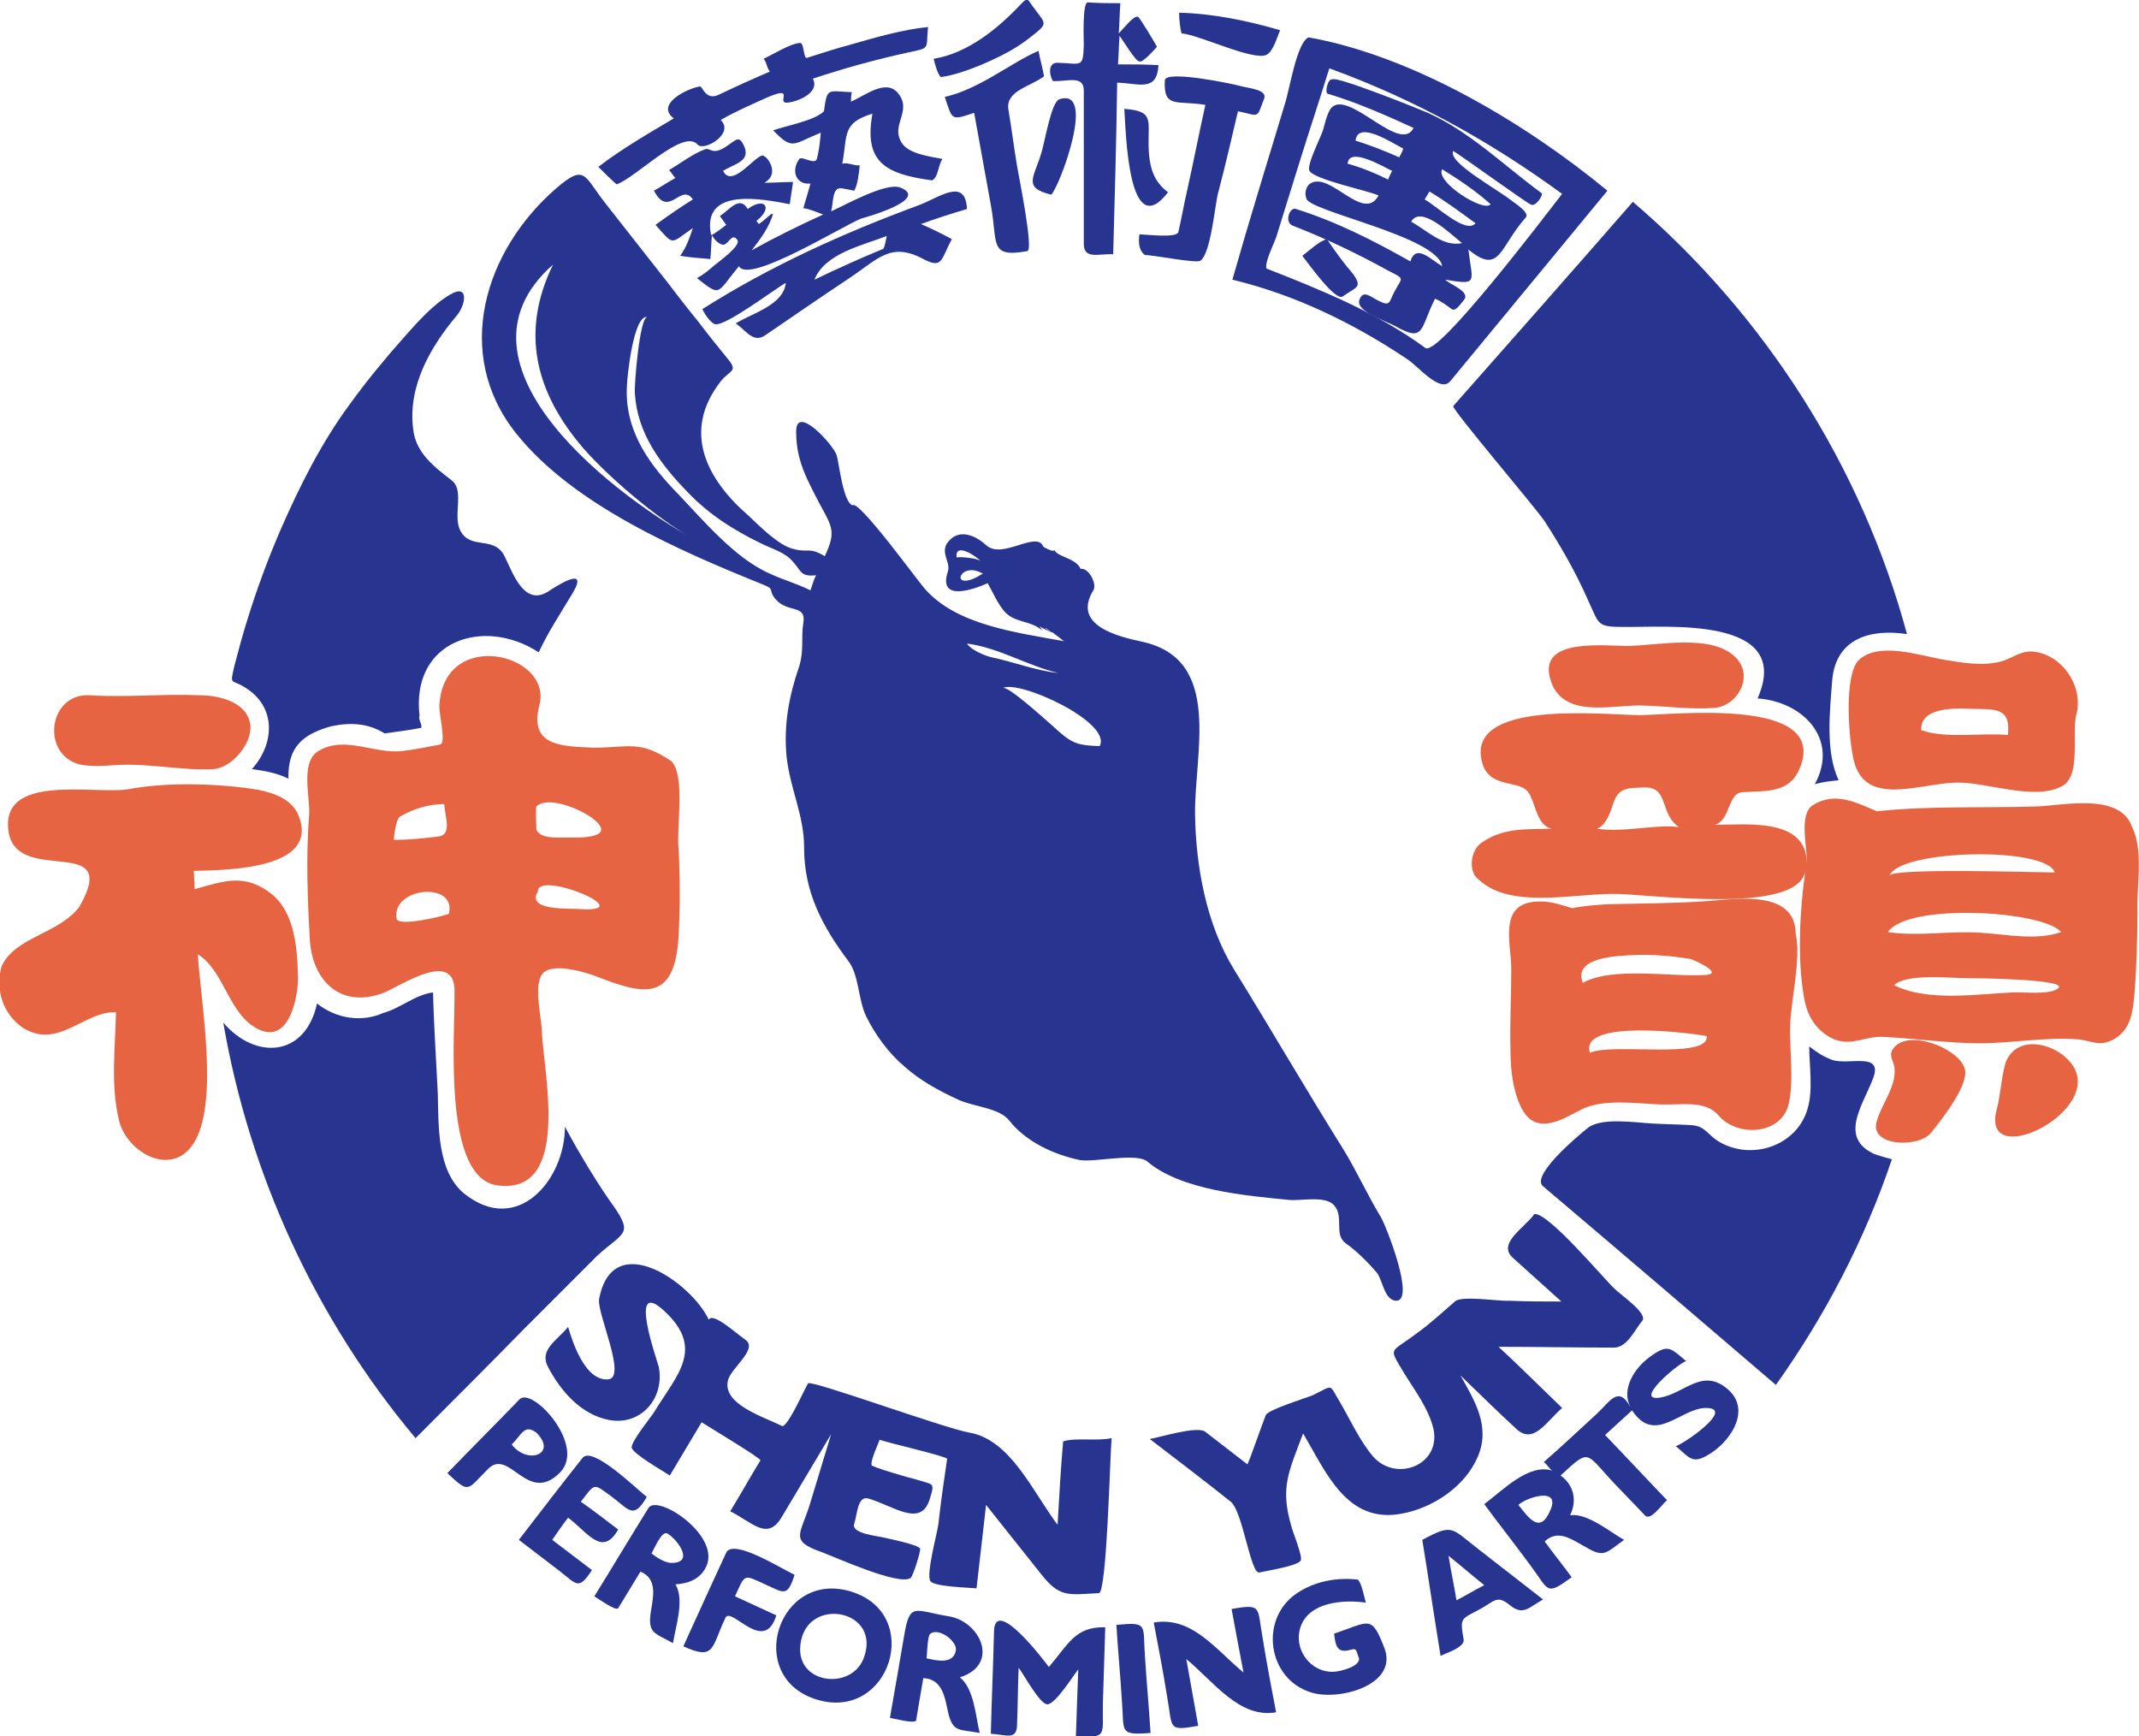 <?xml version="1.0" encoding="utf-8"?>
<!-- Generator: Adobe Illustrator 17.1.0, SVG Export Plug-In . SVG Version: 6.00 Build 0)  -->
<!DOCTYPE svg PUBLIC "-//W3C//DTD SVG 1.1//EN" "http://www.w3.org/Graphics/SVG/1.1/DTD/svg11.dtd">
<svg version="1.1" id="Layer_1" xmlns="http://www.w3.org/2000/svg" xmlns:xlink="http://www.w3.org/1999/xlink" x="0px" y="0px"
	 viewBox="0 0 269.2 218.5" enable-background="new 0 0 269.2 218.5" xml:space="preserve">
<g>
	<g>
		<path fill="#273590" d="M70.5,185.3c3.3-3.4-3.5-10.8-5.1-9.2c-3,3.1-6.1,6.2-9.1,9.3c2.8,2.6,2.4,2.2,5.1-0.5
			C64.1,182.1,66.4,189.5,70.5,185.3 M64.4,181.8c1.3-1.3,1.6-2.6,3.1-1.5C70.2,183,66.4,184.4,64.4,181.8z"/>
		<path fill="#273590" d="M71.5,191c2.5,1.9,4.3,5,6.3,1.5c-1.6-1.2-3.1-2.4-4.7-3.5c1.8-2.3,1.5-2.4,3.8-0.7c2.3,1.7,2.8,3,4.5,0.1
			c-1.5-1.2-6.9-6.5-8.1-4.9c-2.7,3.4-5.3,6.8-8,10.3c1.7,1.3,3.4,2.6,5.1,3.9c2.2,1.7,2.4,2.5,4.1-0.1c-1.7-1.3-3.3-2.5-5-3.8
			C70.2,192.8,70.8,191.9,71.5,191z"/>
		<path fill="#273590" d="M88.7,197.5c2.5-4-6-9.6-7.1-7.7c-2.3,3.7-4.5,7.4-6.8,11.1c0.5,0.3,2.7,1.9,3,1.5
			c0.9-1.5,1.9-3.1,2.8-4.6c2.2,0.9,1.6,3.2,1.3,5.1c-0.4,2.7,0.5,2.6,2.8,3.9c0.3-2,1.5-5.5,0.3-7.4
			C86.6,199.3,87.9,198.8,88.7,197.5 M84.5,196.7c-0.8,0-1.9-0.7-2.5-1.2c0.4-0.7,1.3-2.9,2-2.5C85.2,193.7,87.5,196.7,84.5,196.7"
			/>
		<path fill="#273590" d="M92.5,200.9c1.3-2.8,1-2.8,3.8-1.5c2.4,1.1,2.8,1.6,3.7-1.2c-1.7-0.8-7.7-4.6-8.6-2.8
			c-1.8,3.9-3.6,7.8-5.4,11.8c4,1.8,3.5,0.2,5.3-3.6c0.7-1.5,4.9,4.7,6.4-0.3C96,202.5,94.2,201.7,92.5,200.9z"/>
		<path fill="#273590" d="M107.1,200.3c-9.2-2.8-13.5,10.8-4.3,13.6C112,216.7,116.3,203.1,107.1,200.3 M108.8,208.4
			c-1.3,4.3-8.2,3.7-8.1-0.9C100.9,200.8,110.8,202.3,108.8,208.4"/>
		<path fill="#273590" d="M119.3,203.4c-4.2-0.7-4.8-1.8-5.5,2.4c-0.6,3.5-1.2,7-1.8,10.4c0.6,0.1,3.2,0.8,3.3,0.3
			c0.3-1.8,0.6-3.6,0.9-5.3c2.4,0.1,2.7,2.4,3.1,4.2c0.6,2.7,1.4,2.2,4,2.7c-0.5-2-0.7-5.6-2.5-7C125.9,209.5,123.4,204,119.3,203.4
			 M120.3,207.7c-0.3,1.8-2.4,1.3-3.7,1c0.1-0.5,0.1-2.9,0.5-3.1C118.2,204.8,120.5,206.6,120.3,207.7"/>
		<path fill="#273590" d="M132,209.8c-0.5-0.7-6.8-9-6.9-4.5c-0.1,4.3-0.3,8.6-0.4,12.9c1.9,0.1,3.3,0.9,3.3-1.2
			c0.1-2.4,0.1-4.8,0.2-7.1c0.7,0.9,2.6,4.5,3.6,4.6c1,0,3.2-3.5,3.9-4.4c-0.1,2.8-0.2,5.6-0.3,8.5c4.1,0.1,3.3-0.2,3.4-4.2
			c0.1-3.2,0.2-6.4,0.3-9.6C135.3,204.7,134.5,206.9,132,209.8z"/>
		<path fill="#273590" d="M140.5,204.5c0.2,3.2,0.5,6.4,0.7,9.6c0.3,3.9-0.4,4.3,3.6,4c-0.2-3.2-0.5-6.4-0.7-9.6
			C143.8,204.5,144.6,204.1,140.5,204.5z"/>
		<path fill="#273590" d="M155,202.5c0.5,2.7,1,5.4,1.5,8c-3.6-3-6.5-7.1-11.3-6.3c0.6,3.1,1.2,6.3,1.7,9.4c0.7,3.9,0,4.3,3.9,3.6
			c-0.5-2.8-1-5.6-1.5-8.4c3.5,2.9,6.7,7.5,11.3,6.7c-0.6-3.1-1.2-6.3-1.7-9.4C158.2,202.3,158.9,201.8,155,202.5z"/>
		<path fill="#273590" d="M167.9,205.6c0.2,1.8,0.5,2.5,2.2,2c0.7-0.2,0.6,0.3,0.9,1c0.4,1.1-2.4,1.8-3.2,1.8
			c-2.9,0.1-5.1-2.9-4.1-5.7c1.1-3.1,5.4-3.4,8.2-3c-0.2-0.6-0.5-2.4-1-2.9c-2.7-0.3-5.5,0.2-7.8,1.8c-4.6,3.2-3.6,10.7,1.9,12.4
			c3.5,1.1,10.8-0.9,9.3-5.4C172.6,203.1,172.4,204.1,167.9,205.6z"/>
		<path fill="#273590" d="M179,193.8c0.8,4.9,1.5,9.7,2.3,14.6c0.8-0.4,3.1-1.1,2.9-2.1c-0.5-2.8-0.3-2.5,2.1-3.8
			c1.8-1,2.1-1.8,3.7-0.5c1.7,1.4,2.4,0.3,4.2-0.7c-2.7-2.1-5.4-4.2-8.1-6.3C182.6,192.3,182.9,191.7,179,193.8z M186.8,199.5
			c-1.2,0.6-2.3,1.3-3.5,1.9c-0.3-1.9-0.7-3.7-1-5.6C183.8,197,185.3,198.3,186.8,199.5z"/>
		<path fill="#273590" d="M217.4,174.8c-3.2-2.7-5.4,0.6-8.5,1.1c-3.4,0.5,2.3-4.3,3.3-4.6c-2-1.7-2.3-2.2-4.6-0.5
			c-1.9,1.4-3.6,4-2.4,6.3c-1.5-2.8-2.6-0.7-4.2,0.8c-2.2,2-4.4,4.1-6.7,6.1c0.4,0.3,0.7,0.9,1.1,1.1c-3-1-6.3,2.5-8.6,4.2
			c1.9,2.6,3.9,5.1,5.8,7.7c2.4,3.2,1.9,3.9,5.2,1.5c-1.1-1.5-2.3-3-3.4-4.5c1.6-1.5,3.2-0.4,4.8,0.5c2.7,1.6,2.7,1.1,5.2-0.7
			c-1.8-1-4.6-3.4-6.8-3.1c0.9-1.8,0.5-3.8-1.2-5c3.6-3.3,3.1-3,6.3,0.5c1.4,1.5,2.9,3,4.3,4.5c0.7,0.8,2.1-1.3,2.8-1.9
			c-2.6-2.7-5.2-5.5-7.8-8.2c1.1-1,2.3-2.1,3.4-3.1c2.9,4.4,6.1-0.3,9.3-0.3c3.8,0-2.9,4.6-3.8,4.8c1.6,1.3,2,2.3,3.9,1.2
			C217.6,181.7,220.6,177.5,217.4,174.8 M195.1,190.1c-1.3,3.1-2.8,0.8-4-0.7C192,188.5,196.5,187,195.1,190.1"/>
		<path fill="#273590" d="M55.7,93.6C55.7,93.6,55.7,93.6,55.7,93.6C55.7,93.6,55.7,93.6,55.7,93.6z"/>
		<path fill="#273590" d="M77.3,151.9c-1.7-2.3-4.4-6.7-6.2-10.1c0,6.7-6,13.8-12.7,8.4c-3.4-2.8-3.2-8.5-3.3-12.5
			c-0.2-4.3-0.5-8.5-0.6-12.8c-2.3,0.3-4.1,2-6.3,2.6c-2.7,1.2-5.9,0.7-8.3-1.2c-1.5,6.8-7.8,7.1-11.8,2.4
			c3.3,19.2,11.7,37.4,24.2,52.3c4.6-4.6,9.2-9.2,13.7-13.8c3.1-3.1,6.1-6.1,9.2-9.2C78.4,155.1,79.7,155.4,77.3,151.9"/>
		<polyline fill="#273590" points="50.1,115.8 50.1,115.8 50.1,115.8 		"/>
		<path fill="#273590" d="M44,93.6C44.2,93.6,44.1,93.6,44,93.6"/>
		<path fill="#273590" d="M30.8,86.5c4,2.4,3.8,7.1,0.9,10.3c1.6,0.2,3.2,0.5,4.6,1.2c-0.1-4,1.8-5.6,5.4-6.6
			c2.4-0.5,4.6-0.4,6.7,0.9c1.5-0.2,3.1-0.4,4.6-0.7c0.2-0.3-0.4-1.1-0.2-1.5c-1.1-9.5,8.1-12.5,15-8c1.2-2.6,2.8-5,4.3-7.5
			c2.1-3.6-2.3-0.7-3.2-0.1c-3,1.8-4.4-2.5-5.4-4.5c-1.3-2.6-4.2-0.8-5.5-3.1c-1.1-1.8,0.5-5.1-1.1-6.4c-2.2-1.7-4.6-3.5-4.9-6.5
			c-0.7-5.4,2.2-10.4,5.5-14.3c1.1-1.3,1.6-4.1-0.9-2.6c-2.2,1.3-4.1,3.5-5.8,5.4c-2.4,2.7-4.7,5.5-6.8,8.4
			c-3.6,4.9-6.3,10.3-8.7,15.8c-1.6,3.7-3,7.5-4.2,11.4c-0.6,1.9-1.1,3.8-1.6,5.7C28.9,86.4,29.1,85.4,30.8,86.5"/>
		<path fill="#273590" d="M59.9,82.4C60,82.4,59.9,82.4,59.9,82.4"/>
		<path fill="#273590" d="M31,99.2C31,99.2,31,99.2,31,99.2"/>
		<path fill="#273590" d="M29.1,99.1C29.1,99.1,29.1,99.1,29.1,99.1L29.1,99.1z"/>
		<line fill="#273590" x1="29.1" y1="110.3" x2="29.1" y2="110.3"/>
		<line fill="#273590" x1="33.9" y1="129.7" x2="33.9" y2="129.7"/>
		<path fill="#273590" d="M233,131.3L233,131.3L233,131.3z"/>
		<path fill="#273590" d="M235.8,145.2c-4.4-2.1-1.3-6.2-0.1-9.4c1.4-3.5-3-1.7-5.1-2.4c-1.1-0.4-2-1-2.9-1.7c0,2.4,0.5,5.5-0.2,7.8
			c-1.3,4.7-7.1,6.7-11.3,4.1c-1.4-0.9-1.6-1.9-3.4-2c-1.6-0.1-3.2-0.1-4.8-0.2c-2.1-0.1-6.3-0.8-8.1,0.5c-1.4,1.1-7.3,6.1-5.7,7.4
			c9.8,8.3,19.5,16.6,29.3,25c6.2-8.7,11.2-18.3,14.6-28.4C237.4,145.7,236.6,145.5,235.8,145.2 M197.1,144.6
			C197.1,144.6,197.2,144.5,197.1,144.6L197.1,144.6z"/>
		<path fill="#273590" d="M205.5,25.4c-7.5,8.6-15,17.1-22.6,25.7c-0.3,0.3,10.2,12.6,11.5,14.5c2,3.1,3.9,6.4,5.4,9.8
			c1.5,3.2,1.1,3.5,4.5,3.5c5.2,0.1,21.5-1.5,16.9,9c5.7,0.4,10.3,5.1,7.2,10.8c1-0.3,2-0.4,3-0.5c-1.7-3.6-1.1-8.8-0.8-12.7
			c0.5-5.1,4.7-6.4,9.4-5.7C234.3,58.7,222.1,39.6,205.5,25.4"/>
		<path fill="#273590" d="M238.7,99.5"/>
		<path fill="#273590" d="M183.1,163.8c-1.5,1.3-3.1,2.8-4.8,4c-3.4,2.6-3.6,1.6-1.6,5c1.3,2.1,3.1,4.5,3.7,7c1,4.6-4.7,6.8-7.6,3.5
			c-1.7-2-2.9-4.7-4.2-6.9c-1.4-2.3-0.7-2.1-3.4-0.8c-0.7,0.3-5.6,1.8-5.9,2.5c-0.8,2.1-1.5,4.2-2.3,6.2c-1.8-1.4-3.5-2.7-5.3-4.1
			c-1-0.8-5.7,0.7-7,0.9c3.4,2.6,6.8,5.2,10.2,7.9c1.5,1.2,2.5,9.2,3.6,8.9c0.8-0.2,4.8-0.8,5.2-1.5c0.3-0.5-1.1-3.8-1.2-4.4
			c-1.4-4.8-0.3-6.8,1.5-11.6c2.9,4.9,5.5,11.4,12.4,10.1c3.9-0.7,8-3.4,9.6-7.2c1.6-3.8-0.4-7-2.2-10.2c2.3,2.2,4.6,4.5,7,6.7
			c2.2,2.1,3.8-0.9,5.8-2.6c-2.7-2.6-5.3-5.2-8-7.7c4.8,0,9.7,0.1,14.5,0.1c1.7,0,2.6-2.2,3.6-3.4c0.7-0.9-2.8-3.3-3.5-4
			c-1.3-1.2-8.4-9.7-10.1-9.4c-1.3,1.8-4.7,3.7-2.7,5.5c2,1.8,4.1,3.7,6.1,5.5c-2.2,0-4.4,0-6.6-0.1
			C188.7,163.8,183.9,163,183.1,163.8 M157.1,184.2c0.2-0.6,0.4-1.1,0.6-1.7C157.5,183.1,157.3,183.7,157.1,184.2z M158.1,197.8
			C157.8,197,158.1,197.9,158.1,197.8L158.1,197.8z"/>
		<path fill="#273590" d="M133.8,181.4c-0.3,3.4-0.5,7-0.7,10.5c-3.1-4.1-5.9-10.7-11.1-11.6c-3-0.5-20-6.7-20.3-6.2
			c-0.5,0.8-2.3,5-3.2,5.4c-2.7-1.3-7.5-2.8-6.9-5.7c0.3-1.6,3.9-4,2.2-5.2c-1.3-0.9-4.1-3.5-4.6-2.5c-2.1-4.6-12.1-11.7-13.8-2.6
			c-0.3,1.8,3.6,10,1.1,10.1c-2.8,0.2-4.4-4.5-5-6.6c-1.5,1.8-3.7,2.9-2.5,5.1c1.6,3,4.1,5.9,7.6,6.6c4.1,0.8,7.1-2.8,6.3-6.7
			c-0.2-0.8-3.9-11.2,0.6-7.1c5.3,4.8,1.7,8.1-1.1,12.7c-0.4,0.7-3,3.8-2.9,4.6c0.2,0.8,3.9,2.9,4.8,3.5c1.3-2.2,2.7-4.5,4-6.7
			c1.1,0.7,7.6,4.6,7.4,4.8c-1.3,2.1-2.5,4.3-3.8,6.4c2.8,1.4,4.7,3.8,6.5,0.7c2.1-3.5,4.1-6.9,6.2-10.4c-0.9,3-1.8,5.9-2.7,8.9
			c-1.2,3.8-2.5,4.5,1.4,5.9c1.9,0.7,9.8,4.3,11.3,3.3c0.3-0.2,1.3-3.4,1.2-3.7c-0.2-0.5-4.2-1.3-4.6-1.4c-0.8-0.2-4.1-0.5-3.7-1.7
			c0.4-1.2,0.4-3.6,1.8-3.2c3.1,0.9,6.6,3.7,7.7,0.1c0.7-2.2,0.5-1.8-1.7-2.5c-0.5-0.1-5.7-1.6-5.6-1.8c-0.2-0.5,0.8-2.6,1-3.2
			c1.1,0.4,8.5,2.1,8.5,2.4c-0.4,2.7-0.8,5.5-1.1,8.2c-0.1,1-1.6,6.4-1,7.2c0.5,0.7,4.8,0.8,5.8,0.9c0.4-3.5,0.8-7,1.2-10.5
			c2.3,2.9,4.7,5.9,7,8.8c2.3,2.9,3.4,2.5,7.2,2.3c1,0,1.4-17.3,1.6-19.5C138,181.4,135.4,180.9,133.8,181.4 M100.5,194.4
			C100.5,194.4,100.6,193.9,100.5,194.4L100.5,194.4z"/>
		<path fill="#273590" d="M155.1,35.2c7.9,1.9,15.3,5.5,22,10c1.3,0.8,4.1,4.3,5.4,2.8c6.6-8,13.2-16,19.8-24
			C192.1,15.6,178,7.1,164.7,4.7c-1.5,0.6-2.4,6.6-3,8.4C159.5,20.4,157.2,27.8,155.1,35.2z M167.3,8.6c10.7,3.9,20.1,9.1,29.3,15.8
			c-2.1,2.7-15.6,20.5-17.2,19.4c-6-4.4-13.1-7.3-20-10c-0.3-0.7,1-3.3,1.2-3.9c0.9-2.9,1.8-5.8,2.7-8.7
			C164.6,17,166,12.8,167.3,8.6z"/>
		<path fill="#273590" d="M182.7,38.9c0.5,0.4,1.3-0.9,1.5-1.1c1-1.1-1.8-2-2.3-2.6c4.2,0.7,3.4,0.4,2.9-3.8c4,3.3,3.9-0.3,7.2-4
			c0.6-0.6-1.3-1.8-1.7-2.1c-1.7-1.4-8.2-4.9-7.4-6.3c1,0.6,9.6,6.8,9.7,6.7c0.6,0.5,1.7-1.2,1.4-1.4c-5-3.7-9-7.7-14.3-10.1
			c-0.9-0.4-11.6-4.7-12-4.2c-0.6-0.2-1,1.7-0.6,1.8c3.7,1.1,7.3,2.7,10.8,4.3c-1.6,3.2-7.5-4.1-10-2.8c-0.8,0.4-1.1,2.1-1.4,3.1
			c-0.2,0.7-2.1,4.4-1.7,5.1c0.6,1.1,7.4,2.5,8.7,3.1c-1.9,3.5-6.1-3.1-8.6-1.5c-0.4,0.2-0.8,1.1-0.5,1.8
			c-0.2,1.6,16.5,4.8,17.1,8.6c-1.4-0.8-3.3-2.9-4-0.6c-4.6-2.6-9.3-5-14.4-6.6c-0.8-0.3-1.5,1.7-0.4,2.1c4.1,1.6,8.1,3.5,11.9,5.6
			c2.3,1.2,1.9,0.8,0.9,2.7c-0.7,1.3-0.5,1.9-1.9,1.2c-1.1-0.5-2-1.5-2.5-0.2c-0.6,1.5,3.4,2.7,4.6,3.4c3.6,2,3,0.3,4.9-3.5
			C181.4,37.9,182,38.4,182.7,38.9 M174.7,22.6c-1.6-0.8-3.3-1.5-5.1-2c0.2-2.2,4.5,0.4,5.6,0.9C175,21.9,174.8,22.3,174.7,22.6
			 M176.1,19.8c-1.8-0.8-3.6-1.5-5.5-2.1c0.3-2.6,4.6,0.3,6,1C176.5,19.1,176.3,19.4,176.1,19.8 M181.5,21.3
			c2.1,1.3,4.2,2.7,6.1,4.4C186.8,26.8,180.6,22.9,181.5,21.3 M179.9,24.1c2,1.2,3.9,2.6,5.8,4c-1.2,1.4-4.8-2.1-6.4-3
			C179.5,24.8,179.7,24.4,179.9,24.1 M177.6,27.9c1.2-2.1,4.8,1.4,6.4,2.7C181.6,31.1,179.6,29,177.6,27.9"/>
		<path fill="#273590" d="M118.4,9.7c1.6-0.2,3.5-0.9,5-1.5c2.1-0.9,4.2-1.9,6-3.3c2.7-2.1,2.3-1.7,0.5-4.2c-0.6-0.9-0.6-1-1.4-0.2
			c-2.9,3.1-6.7,6.2-11,6.9C117.7,8.2,118,9.3,118.4,9.7z"/>
		<path fill="#273590" d="M132.3,24.5c1-0.9,5.8-13.6,1-12c-1,0.4-1.8,5.3-2.2,6.6C130.2,22.3,128.6,23.6,132.3,24.5z"/>
		<path fill="#273590" d="M151.7,13.2c-0.8,3.6-1.5,7.2-2.3,10.8c-0.4,1.7-0.7,3.5-1.1,5.2c-0.2,0.8-4,0.3-4.9,0.3
			c-0.2,1.3,0.1,2.2,0.7,2.6c1.2,0,6.5,1.1,7,0.7c1.3-1,1.8-7,2.2-8.5c0.9-3.4,1.7-6.9,2.5-10.3c2.8,0.6,2.3,1,3.3-1.6
			c0.4-1.1-1.9-1.3-2.7-1.5c-1.4-0.4-9.7-2.1-9.8-0.8C146.4,13.7,148.1,12.6,151.7,13.2"/>
		<path fill="#273590" d="M148.7,4.2c2.3,0.2,9,3.5,10.7,2.7c0.8-0.4,1.3-2.1,1.7-3.1c-4.1-1.2-8.5-2.1-12.7-2.2
			C148.4,2.4,148.5,3.5,148.7,4.2z"/>
		<path fill="#273590" d="M77.6,23.2c2.4-0.8,8.4-7.1,10.2-5c0.8,0.9,4.7-1.4,2.9-3.1c1.9-1.1,4-2,6-2.9c3.6-1.5,0.7,1,2.6,0.7
			c1.3-0.2,3.9-1.3,3-3c3.9-1.3,7.9-2.4,12-3.3c2.9-0.6,2.2-0.4,2.5-3.2c-3.1,0.3-6.6,1.3-9.7,2.2c-1.9,0.5-3.7,1.1-5.6,1.7
			c-0.4-0.1-0.3-1.9-0.8-1.9c-1.3,0.1-3.3,1.4-4.6,2c0.4,0.4,0.4,1.2,0.8,1.6c-2.1,0.9-4.3,1.9-6.4,2.9c-1.8,0.9-2.1-1.3-2.5-1
			c-1.4,0.2-5.6,2.2-3.2,4c-3.2,1.9-6.5,3.8-9.5,6.1C76,21.7,76.9,22.6,77.6,23.2z"/>
		<path fill="#273590" d="M167,30.1c-0.9,0.2-2.2,1.4-3.1,2.1c0.8,1,4.2,5.8,5.1,5.1c1.7-1.2,2.5-1.1,1.3-2.8
			C169.1,33.1,168,31.6,167,30.1z"/>
		<path fill="#273590" d="M131.4,9.6c-0.2-1.1-0.5-2.1-0.7-3.2c-3.5,1.5-7.4,4.8-11.8,5.8c1,2.9,0.7,3,3.7,2
			c0.7,3.9,1.4,7.7,2.1,11.6c0.9,4.8-0.3,6.7,4.6,5.8c0.8-0.2-1.1-9.5-1.3-10.7c-0.4-2.4-0.7-4.8-1.1-7.2
			C126.6,11.4,129.7,10.9,131.4,9.6z"/>
		<path fill="#273590" d="M132.5,10.2c1.8,0.1,3.9-0.8,3.9,1.2c0,3.4,0,6.8,0,10.2c0,3,0,6.1,0,9.1c0,2,1.9,1.2,3.7,1.3
			c0.2-7.2,0.4-14.4,0.5-21.6c2.8,0.1,5,1.2,5.2-2.2c-1.7-0.1-3.4-0.1-5.1-0.1c0.1-1.2,0.1-2.4,0.2-3.6c0.3,0.4,2.2,3.5,2.5,3.2
			c0.3,0.4,2.2-1.8,2.2-1.8c0-0.1-2.2-3.8-2.4-3.8c-0.6-0.1-1.8,1.5-2.4,2.1c0.1-1.3,0.1-2.5,0.2-3.8c-1.4,0-2.7,0-4.1-0.1
			c-0.7,0-0.5,4.7-0.5,5.4c-0.1,2.9-0.3,2.3-3.2,2.2C131.9,7.8,132,9.3,132.5,10.2z"/>
		<path fill="#273590" d="M144.6,19.4c-0.3-4.1,1-5.4-3.1-5.7c0.2,3,0.5,17,5.5,10.5C145.3,22.9,144.8,21.4,144.6,19.4"/>
		<path fill="#273590" d="M89.9,33.4c-0.7,0.6-1.4,1.2-2.2,1.6c3.1,2.4,2.4,2,5.3-1.5c1.2,2.3,12.9-5,15.4-6
			c0.4-0.1,8.7-2.4,4.9-3.9c-1.8-0.7-7.1,2.3-8.7,3c0.3-1,0.1-3.1,1.3-2.9c-0.4-0.1,1.6,0.3,1.6,0.3c0.4-0.6,0.6-2.1,0.7-3.2
			c-0.7,0.1-1.5-0.4-2.2-0.2c0.7-3.6-0.1-5.1,3.8-6.3c-1.1,6.1,1.6,7.6,7.5,8.4c0.8-0.4,0.7-1.7,1.3-2.7c-1.5-0.3-4.2-0.6-5.1-2
			c-1.5-2.3,1.4-4-0.5-6.3c-1.5-1.8-4.1,0.3-5.9,1.1c0-0.3,0-0.8,0.1-1.2c-3-0.1-3.1-0.7-3.5,2.4c-1.2,1.2-4.7,1.8-6.4,2.4
			c2.5,2.6,2.5,1.7,6,0.3c-0.1,1.1-0.2,2.2-0.5,3.3c-0.2,0.8-1.9-0.4-2.2,0c-1.1,1.5-0.4,3.3,1.4,3.1c-0.3,1.1-0.6,2.1-0.9,3.1
			c0.8,0.1,1.7,0.5,2.5,0.8c-3.1,1.4-6.1,2.9-9,4.5c1.1-1.4,2.2-2.9,2.7-4.6c-0.8,0.3,0.1,0.5-0.2,0c-0.5,0.4-1,0.9-1.6,1.3
			c-0.1-0.1-0.2-0.3-0.3-0.4c2.1-1.6,1.1-3.1-1.1-1.5c-1-1.7-2.2,0-3.5,0.9c0.3,0.4,0.5,0.7,0.8,1.1c-0.4,0.3-1.4,1.1-1.9,1.3
			c-1.3-6.2,6.7-4.5,9.9-3.9c0.1-0.9,0.3-1.9,0.4-2.8c-1.1,0-2.4,0.1-3.6,0.1c2.1-1.2,0.2-3.4,0-3.3c-0.6-1-4,4.3-5.2,1.8
			c1.5-0.9,3.4-1.2,2.7-3c-0.7-1.6-1-0.9-2.4,0c-1.7,1.1-1.9,0-2.6,0.3c-1.6,0.6-3.1,1.8-4.5,2.6c0.3,0.3,0.5,0.7,0.8,1
			c-0.9,0.5-1.8,1.1-2.7,1.6c1.9,3.6,3.4-1.1,4.9,1.1c-1.6,1-3.2,2.1-4.7,3.2c2.4,2.7,1.8,2.4,4.7,0.4c-0.4,1.2-0.8,2.4-1.6,3.5
			c1.2,0.2,2.6,0.3,3.8,0.4c0.1-1,0.1-2,0.2-3c0.3,0.6,1,1.2,1.4,1.2c0.7,0,1.1-1.6,1.8-0.6C93.3,30.9,90.5,32.9,89.9,33.4"/>
		<path fill="#273590" d="M121.7,26.3c-0.2-4-3.4-1.5-6-0.5c-9.5,3.5-18.8,7.7-27.3,13.1c0.3,0.7,1.1,1.8,1.6,1.9
			c1.3,0.3,7.6-4.5,8.9-5.2c-0.3,2.8-4.2,3.8-6.3,5.1c1.4,1,2.2,2.5,3.7,1.5c3.5-2.4,7-4.8,10.6-7.2c3.6-2.4,5.2-4.6,9.3-2.4
			c2.5,1.3,2.2,0,3.6-2.5c-1.3-0.7-2.5-1.3-3.9-1.9C117.8,27.5,119.7,26.9,121.7,26.3z M111.2,31.3c-2.9,1.2-5.8,2.5-8.7,3.9
			c1.3-3.3,6-4.3,9.1-5.5C111.5,30.2,111.4,30.8,111.2,31.3z"/>
		<path fill="#273590" d="M144.3,146.1c4.2,3.7,12.7,4.4,17.8,4.9c1.5,0.2,4.7-0.6,5.8,0.7c1.3,1.4-0.1,3.7,1.5,4.8
			c1.4,1,2.8,2.4,3.9,3.7c0.7,0.9,0.9,3.3,2.3,3.5c2.7,0.3-1.2-9.5-1.8-10.5c-1.7-2.8-3-5.7-4.7-8.5c-4.7-7.5-9.1-15.1-13.8-22.7
			c-3.5-5.7-4.8-13-4.9-19.5c-0.1-7.7,3.5-19.4-6.5-21.7c-3.3-0.7-9-2.1-6.3-6.5c0.5-0.8-0.6-2.9-1.6-2.7c-0.6-1.4-3-1.5-3.3-2.4
			c0,0.4-1.3-0.3-1.4-0.4c-0.8-2.1-5.2,1.7-7.2-0.2c-1.2-1.1-3.2-2.1-4.6-0.6c-1.4,1.4,0.2,2.7-0.2,3.9c-1.3,3.9,3.2,2.3,5,1.5
			c0.6,1,1,2.1,1.9,3.3c1.3,1.8,3.6,1.3,5,2.7c-0.1-0.1-0.2-0.4-0.4-0.6c0.4,0.3,1.2,0.6,1.4,0.8c-0.2-0.2-0.5-0.4-0.7-0.6
			c0.3,0.1,0.6,0.5,0.9,0.6c0.1-0.2,0-0.3-0.3-0.3c0.6,0.5,1.2,0.9,1.8,1.4c-5.9-1.1-13.6-2-17.6-6.7c-1.1-1.3-8.3-11.2-9-10.4
			c-1.2-0.4-1.7-5.3-2-6.3c-0.4-1.3-5.2-6.6-5.1-2.9c0,3.6,1.4,6,3,9.1c1.6,2.9,2,3.5,0.6,6.5c-2-1.2-2.1-0.4-3.9-0.9
			c-1.9-0.4-4.4-3-5.7-4.2c-5.3-4.6-8.4-10.6-3.5-16.9c1.1-1.4,2.2-1.2,1-2.7c-1.3-1.6-2.6-3.2-3.8-4.8c-1.4-1.7-2.7-3.4-4-5.1
			c-2.6-3.3-5.1-6.5-7.7-9.8c-2.7-3.4-2.5-5.1-6.2-1.9c-9,7.8-13.1,20.8-5,30.9c7.2,9,20.7,14.8,31.1,19c1.5,0.6,0.5,0.6,1.5,1.8
			c1.5,1.8,3.9,0.6,3.5,3c-0.3,1.9,0.1,3.4-0.5,5.4c-1.3,3.8-2,7.4-1.6,11.5c0.5,4.2,2.2,7.3,2.2,11.4c0,5.6,2.3,9.9,5.6,14.3
			c1.3,1.7,1.2,4.8,2.2,6.9c1.2,2.4,2.8,4.6,4.8,6.3c2,1.8,4.4,3.1,6.8,4.2c1.9,0.9,5.1,1,6.4,2.6c2.1,2.7,5.6,4.3,8.9,5
			C137.8,146.3,142.7,145.1,144.3,146.1 M120.4,70.2c-0.3-2.1,2.6-0.1,3,0.4C122.9,70.2,120.3,70,120.4,70.2 M123,72.6
			c-3.5,1.8-2.2-2.1,0.7-0.4C123.5,72.3,123.3,72.4,123,72.6 M88.3,68.4C78,62.9,55.2,46,69.6,33.3c-4.1,8.4-2.3,16,3.8,23.1
			C77,60.5,83.7,66.1,88.3,68.4 M102.3,73.4c-0.1,0.3-0.2,0.6-0.3,0.9c-1.8-0.9-3.4-1.3-5.1-2.1c-4.6-2-8.7-7.1-12.2-10.7
			c-3.4-3.6-6.1-7.7-5.8-12.9c0-0.9,0.8-9.1,2.6-8.7c-1-0.2-1.7,8.7-1.6,9.6c0.3,5.1,3.3,9,6.7,12.5c2.7,2.8,5.7,4.7,9.2,6.4
			c1.4,0.7,3,1.1,4,2.3c1.1,1.2,0.9,1.9,2.9,1.7C102.5,72.8,102.4,73.1,102.3,73.4 M124.7,82.7c-0.8-0.2-2.5-0.9-3-1.7
			c4,0.5,7.6,2.8,11.5,3.7C130.3,84.4,127.6,83.3,124.7,82.7 M138.4,93.9c-3.1-0.1-3.6-0.4-6.1-2.7c-0.6-0.5-5.5-5-6.1-4.6
			C128.2,85.5,140,90.9,138.4,93.9"/>
	</g>
	<g>
		<path fill="#E66442" d="M247.1,134.1c-1.1-2.3-6.8-4.5-8.7-2.3c-0.8,0.9-0.2,1.5,0,2.4c0.4,2.4-1.6,4.7-2.2,6.9
			c-1,3.2,5.2,3.4,6.8,1.5C244.1,141.2,248.4,136,247.1,134.1"/>
		<path fill="#E66442" d="M261.1,134.5c-1.5-2.9-6.9-4.7-8.6-1c-0.6,1.6-0.7,4.3-1.2,6.1C249.2,147.4,264.1,140.3,261.1,134.5"/>
		<path fill="#E66442" d="M195.5,86.5c2.1,3.9,7.9,2.1,11.5,2.3c2.9,0.1,5.8,0.5,8.7,0.3c2.9-0.2,5-3.8,2.9-6.2
			c-3-3.3-10.1-1.6-14-1.6C200.7,81.2,192.7,80.4,195.5,86.5"/>
		<path fill="#E66442" d="M226,117.6c0-5.8-7.8-4.4-11-4.2c-4.2,0.3-8.5,0.3-12.7,0.4c-1.5,0.1-3,0.2-4.4,0.5
			c-1.8-0.5-2.9-1-4.9-0.8c-4.4,0.5-2.8,5.3-2.8,8.5c0,3.4-0.2,6.9-0.1,10.3c0,2.3,0.3,4.9,1.3,7c1.8,3.7,5,1.7,7.5,0.4
			c2.8-1.5,7.1-0.8,10.1-0.7c2.6,0.1,5.6-0.6,7.3,1.4c2.3,2.7,7.8,2.5,8.8-1.4c0.7-3,0.1-6.9,0.2-10
			C225.4,125.9,226.7,120.5,226,117.6 M214.8,130.4c0.3,3-12,0.8-14.7,2.1C198.7,128.2,212.8,130,214.8,130.4z M214.7,122.7
			c-4.2,0.3-11.8-1.1-15.5,1c-1.3-3.3,4.5-3.4,6.4-3.5c2.4-0.1,4.8,0.1,7.2,0.5C212.9,120.7,217.1,122.5,214.7,122.7"/>
		<path fill="#E66442" d="M269,114.6c-0.1-3.2,0.8-7.6-0.7-10.6c-1.6-4.3-8.7-2.6-12.1-2.5c-6.6,0.2-13.3-0.1-20,0.6
			c-2.6-1.1-5.2-2.5-8-0.8c-1.9,1.1-0.7,5.5-0.8,7.4c0-5.8-7.4-4.9-11.6-4.9c2-0.5,1.6-4,3.5-4.1c2.9-0.2,5.9,0.2,7.2-3
			c3.8-9.1-16.1-6.7-20.1-6.7c-4.5,0-22.4-2.1-19.8,6.2c1,3.1,4.8,1.9,5.8,3.6c0.9,1.4,1,4.1,2.9,4.5c-3.2,0.1-6.1-0.2-8.9,1.8
			c-1.3,0.9-1.7,3.6-0.3,4.6c3.9,3.7,11.8,1.8,16.8,1.8c4-0.1,23.1,2.8,24.3-2.8c-0.7,4.8-1,10.9-0.2,15.6c0.3,2,1.1,3.8,2.9,5
			c2.7,1.8,4.7,0,7.2,0.2c4,0.2,8.1,0.8,12.1,0.8c4,0,8.2-0.8,12.2-0.5c1.8,0.1,2.8,1.1,4.8-0.1c1.9-1.2,2.2-3.2,2.4-5.3
			C268.9,121.9,269,118.2,269,114.6 M209.5,104c-2.8,0.1-5.8,0.7-8.5,0.3c1.1-0.4,1.7-2.1,2-3.1c0.7-2.1,1.7-2,3.9-2.1
			c3.2-0.1,1.9,3.3,4.4,5C210.7,104,210.1,104,209.5,104 M237.8,110.2c1.3-3.3,19.7-3.7,20.8-0.4
			C256.3,109.8,238.2,109.2,237.8,110.2 M259.1,124.3c-0.8,1-4.8,0.5-5.8,0.6c-4.4,0.2-10.7,1.2-14.9-0.9c1.4-1.5,7.1-0.9,9-0.9
			C248.2,123.1,259.9,123.2,259.1,124.3 M259.4,117.3c-3.1,1.1-6.8,0.3-10,0.1c-3.9-0.3-8,0.5-11.8-0.1
			C240.1,113.6,257.1,114.6,259.4,117.3"/>
		<path fill="#E66442" d="M233.3,95.7c1.5,6.2,8.9,2.6,13.5,2.8c3.6,0.1,9.3,2.2,12.6,0.5c2.6-1.2,1.3-6.6,1.9-9
			c1-3.6-1.8-7.7-5.5-8c-1.5-0.1-2.5,0.8-3.8,1.2c-2.4,0.7-5.1,0.2-7.5-0.2c-2.9-0.5-8.1-2.3-10.6,0.1
			C232,85.1,232.7,93.3,233.3,95.7 M241.8,91.9c-0.2-2.8,4-2.8,6-2.7c3.2,0.1,5.3-0.3,4.9,3.3C249.2,92.2,245,93,241.8,91.9z"/>
		<path fill="#E66442" d="M10,96.2c1.4,0.3,3,0.2,4.4,0.1c4.2-0.3,8.4,0.7,12.4,0.5c2.3-0.1,5-3.2,4.7-5.6c-0.4-2.9-4-3.7-6.4-3.7
			c-4.6-0.2-9.2,0.3-13.8,0C6.1,87.2,5.1,94.9,10,96.2"/>
		<path fill="#E66442" d="M37.6,102.7c-0.8-2.1-3.1-2.9-5.1-3.3c-4.8-0.8-11.4-1-16.2-0.1c-4.1,0.8-16.5-2.2-15.2,5.5
			c1.2,6.7,14.2,0,8.9,9.3c-2.5,3.4-8.1,3.8-9.8,7.5c-0.8,2.9,0.1,5.9,2.6,7.7c4.5,2.9,7.8-2.1,11.8-1.9c-0.1,4.4-0.7,9.3,0.4,13.7
			c1,3.9,6.5,7.1,9.3,2.9c3.4-5.1,0.9-18.2,0.6-23.9c3.5,2.2,3.9,8,8,9.6c3.7,1.4,4.7-4.7,4.6-7c-0.1-3.4-0.4-7.7-3.2-10.1
			c-3.5-2.8-6.1-1.7-9.8-0.7c0-0.8-0.1-1.6-0.1-2.3C28.7,109.5,40.2,109.4,37.6,102.7"/>
		<path fill="#E66442" d="M84.5,95.8c-4-2.7-5.3-1.7-9.8-1.7c-3.9-0.2-8.2-0.1-6.8-5.4c1.6-6.5-12-9.7-12.6,0
			c-0.1,1.1,0.9,4.8,0.1,5c-1.5,0.3-3.1,0.6-4.6,0.8c-3.6,0.5-7.3-2-10.7,0c-2.4,1.4-1,6-1.2,8.1c-0.4,5.3-0.2,10.4,0.1,15.8
			c0.4,5.3,4.1,8.6,9.4,6.5c2.3-1,8.7-5.3,8.8-0.3c0.1,5.6-1.6,23.8,5.5,24.6c9.1,1.1,5.8-13.8,5.5-19.2c0-1.8-1-5.5-0.1-7.2
			c1-1.9,5.7-0.4,7,0.1c6.1,2.4,9.8,3.1,10.3-5c0.2-3.7,0.2-7.4,0-11.1C85.1,104.2,86.3,97.7,84.5,95.8 M49.6,105.7
			c-0.1,0,0.2-2.5,0.7-2.9c1.7-1,3.6-1.6,5.6-1.6c0.1,1.6,1.1,4-0.9,4.1C53.3,105.5,51.5,105.7,49.6,105.7 M56.5,115
			c-0.7,0.3-6.4,1.7-6.6,0.6C49.3,111.6,57.5,110.9,56.5,115z M72.8,114.4c-0.8-0.1-6.7,0.3-5.1-2.2C67.6,109.4,81,115,72.8,114.4
			 M75.2,105c-1.1,0.5-2.8,0.4-4.1,0.4c-0.9,0-3.1,0.2-3.6-1c0,0-0.1-2.8,0-2.9C69.4,99.5,77.7,103.8,75.2,105"/>
	</g>
</g>
</svg>
